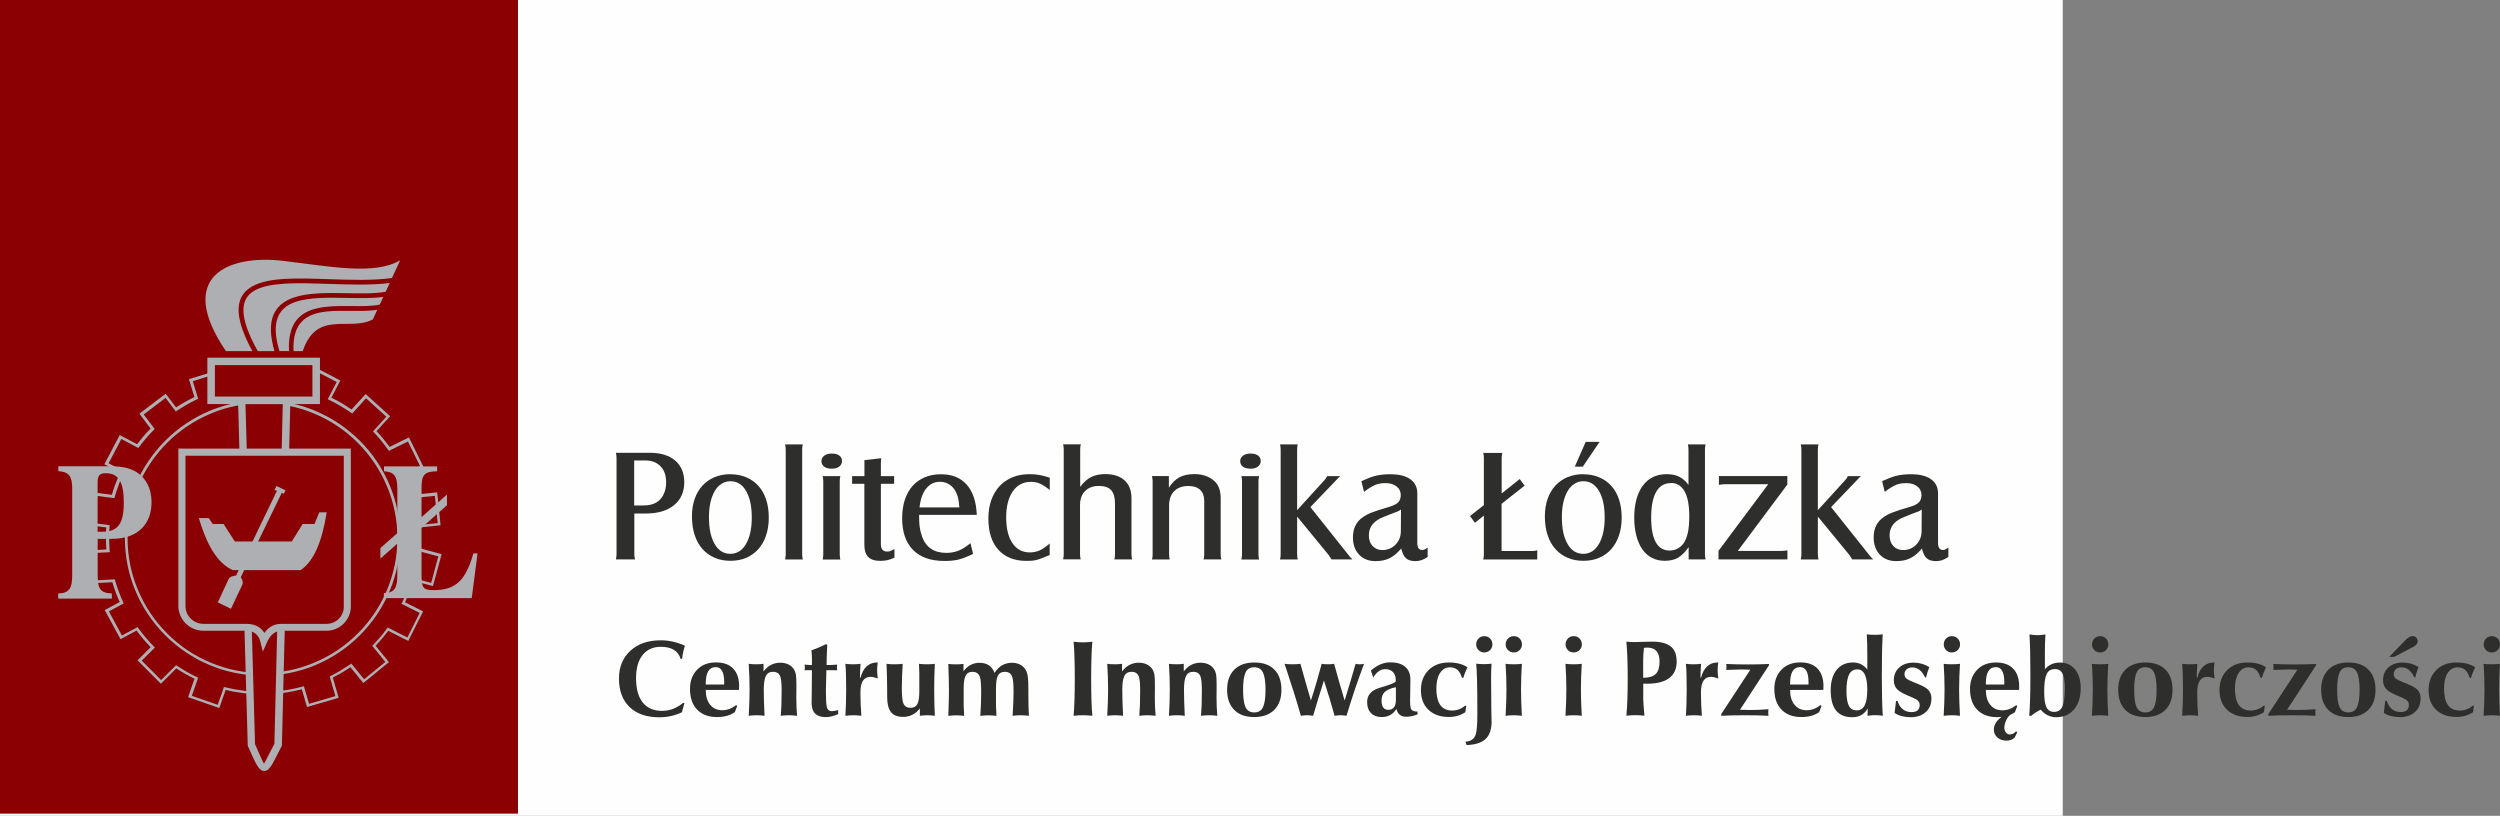 <?xml version="1.0" encoding="UTF-8"?>
<!DOCTYPE svg PUBLIC "-//W3C//DTD SVG 1.1//EN" "http://www.w3.org/Graphics/SVG/1.1/DTD/svg11.dtd">
<!-- Creator: CorelDRAW 2017 -->
<svg xmlns="http://www.w3.org/2000/svg" xml:space="preserve" width="89.147mm" height="29.092mm" version="1.1" style="shape-rendering:geometricPrecision; text-rendering:geometricPrecision; image-rendering:optimizeQuality; fill-rule:evenodd; clip-rule:evenodd"
viewBox="0 0 318.88 104.06"
 xmlns:xlink="http://www.w3.org/1999/xlink">
 <rect x="0" y="0" width="318.88" height="104.06" fill="#808080" stroke="none"/>
 <defs>
  <style type="text/css">
   <![CDATA[
    .fil0 {fill:#FEFEFE}
    .fil2 {fill:#8B0002}
    .fil5 {fill:#AEAFB3}
    .fil1 {fill:#2E2E2D;fill-rule:nonzero}
    .fil4 {fill:#8B0002;fill-rule:nonzero}
    .fil3 {fill:#AEAFB3;fill-rule:nonzero}
   ]]>
  </style>
 </defs>
 <g id="Warstwa_x0020_1">
  <rect class="fil0" x="0" y="0" width="263.11" height="104.06"/>
  <path class="fil1" d="M80.89 65.5l1.45 0c1.55,0 2.76,-0.35 3.63,-1.06 0.87,-0.71 1.31,-1.69 1.31,-2.94 0,-1.18 -0.39,-2.1 -1.16,-2.76 -0.78,-0.66 -1.86,-0.99 -3.24,-0.99l-4.32 0c0.05,0.23 0.08,0.45 0.08,0.65l0 12.3c0,0.18 -0.03,0.39 -0.08,0.65l2.45 0c-0.04,-0.15 -0.07,-0.27 -0.08,-0.36 -0.01,-0.09 -0.02,-0.19 -0.02,-0.3l0 -5.2zm0 -1.04l0 -5.73 1.41 0c0.83,0 1.48,0.25 1.96,0.75 0.48,0.5 0.71,1.18 0.71,2.06 0,0.57 -0.11,1.08 -0.34,1.54 -0.22,0.45 -0.53,0.79 -0.93,1.02 -0.41,0.24 -0.94,0.37 -1.59,0.37l-1.22 0z"/>
  <path id="1" class="fil1" d="M93.16 60.48c-0.73,0 -1.4,0.13 -2.01,0.38 -0.6,0.25 -1.12,0.61 -1.55,1.08 -0.43,0.47 -0.76,1.03 -0.99,1.69 -0.23,0.66 -0.35,1.4 -0.35,2.21 0,0.88 0.11,1.68 0.34,2.38 0.22,0.7 0.55,1.29 0.98,1.78 0.43,0.49 0.95,0.87 1.55,1.13 0.6,0.27 1.29,0.4 2.05,0.4 0.75,0 1.42,-0.13 2.02,-0.39 0.6,-0.26 1.11,-0.63 1.53,-1.1 0.42,-0.48 0.75,-1.05 0.98,-1.73 0.23,-0.68 0.35,-1.44 0.35,-2.28 0,-0.86 -0.11,-1.63 -0.34,-2.31 -0.22,-0.69 -0.55,-1.27 -0.98,-1.74 -0.43,-0.48 -0.94,-0.84 -1.55,-1.1 -0.61,-0.26 -1.28,-0.39 -2.03,-0.39zm0 0.9c0.85,0 1.52,0.41 2,1.24 0.49,0.83 0.73,1.96 0.73,3.39 0,1.42 -0.25,2.55 -0.74,3.38 -0.49,0.83 -1.16,1.25 -1.99,1.25 -0.85,0 -1.52,-0.41 -2,-1.25 -0.49,-0.83 -0.73,-1.97 -0.73,-3.42 0,-0.7 0.06,-1.34 0.19,-1.9 0.13,-0.56 0.31,-1.04 0.55,-1.44 0.23,-0.4 0.52,-0.71 0.86,-0.92 0.34,-0.22 0.72,-0.33 1.13,-0.33z"/>
  <path id="2" class="fil1" d="M100.14 56.69c0.03,0.12 0.05,0.23 0.06,0.32 0.01,0.09 0.02,0.2 0.02,0.34l0 13.36c0,0.22 -0.03,0.43 -0.08,0.65l2.26 0c-0.03,-0.14 -0.05,-0.25 -0.06,-0.34 -0.01,-0.09 -0.02,-0.19 -0.02,-0.32l0 -13.36c0,-0.14 0.01,-0.25 0.02,-0.34 0.01,-0.09 0.03,-0.19 0.06,-0.32l-2.26 0z"/>
  <path id="3" class="fil1" d="M106.09 57.85c-0.39,0 -0.71,0.09 -0.95,0.27 -0.24,0.18 -0.36,0.41 -0.36,0.69 0,0.31 0.12,0.55 0.35,0.72 0.23,0.17 0.56,0.25 0.98,0.25 0.39,0 0.71,-0.09 0.94,-0.27 0.23,-0.18 0.35,-0.41 0.35,-0.71 0,-0.3 -0.12,-0.53 -0.35,-0.7 -0.23,-0.17 -0.55,-0.25 -0.96,-0.25zm-1.16 2.88c0.03,0.12 0.05,0.23 0.06,0.32 0.01,0.09 0.02,0.2 0.02,0.34l0 9.32c0,0.14 -0.01,0.25 -0.02,0.34 -0.01,0.09 -0.03,0.19 -0.06,0.32l2.26 0c-0.03,-0.14 -0.05,-0.25 -0.06,-0.34 -0.01,-0.09 -0.02,-0.19 -0.02,-0.32l0 -9.32c0,-0.12 0.01,-0.23 0.02,-0.32 0.01,-0.09 0.03,-0.2 0.06,-0.34l-2.26 0z"/>
  <path id="4" class="fil1" d="M110.25 61.71l0 7.75c0,0.72 0.16,1.25 0.49,1.58 0.33,0.33 0.84,0.5 1.55,0.5 0.31,0 0.61,-0.03 0.89,-0.09 0.28,-0.06 0.58,-0.17 0.91,-0.32l0 -1.1c-0.27,0.15 -0.46,0.23 -0.56,0.27 -0.11,0.04 -0.23,0.05 -0.38,0.05 -0.52,0 -0.79,-0.31 -0.79,-0.94l0 -7.7 1.69 0 0 -0.98 -1.69 0 0 -1.51c0,-0.07 0,-0.14 0,-0.22 0,-0.08 0.01,-0.27 0.04,-0.55l-2.14 0.24 0 2.04 -1.57 0 0 0.98 1.57 0z"/>
  <path id="5" class="fil1" d="M123.77 69.29c-0.52,0.43 -1.01,0.75 -1.49,0.94 -0.48,0.19 -1,0.29 -1.57,0.29 -1.56,0 -2.6,-0.69 -3.1,-2.08 -0.07,-0.2 -0.13,-0.4 -0.17,-0.58 -0.05,-0.18 -0.09,-0.38 -0.12,-0.59 -0.03,-0.21 -0.06,-0.45 -0.07,-0.7 -0.01,-0.26 -0.02,-0.56 -0.02,-0.9l7.36 0c-0.07,-1.67 -0.49,-2.95 -1.27,-3.84 -0.78,-0.89 -1.88,-1.34 -3.29,-1.34 -0.77,0 -1.47,0.13 -2.08,0.39 -0.61,0.26 -1.13,0.63 -1.56,1.11 -0.43,0.48 -0.75,1.07 -0.98,1.76 -0.22,0.69 -0.34,1.48 -0.34,2.35 0,1.75 0.46,3.1 1.39,4.04 0.92,0.94 2.26,1.41 4,1.41 0.34,0 0.66,-0.01 0.96,-0.04 0.3,-0.03 0.59,-0.08 0.88,-0.15 0.29,-0.07 0.57,-0.17 0.87,-0.29 0.29,-0.12 0.61,-0.25 0.95,-0.42l-0.33 -1.35zm-6.48 -4.57c0.11,-1.03 0.39,-1.84 0.85,-2.41 0.46,-0.57 1.04,-0.86 1.76,-0.86 0.52,0 0.97,0.16 1.37,0.47 0.39,0.31 0.68,0.75 0.86,1.33 0.07,0.23 0.12,0.44 0.15,0.64 0.03,0.2 0.06,0.47 0.09,0.83l-5.08 0z"/>
  <path id="6" class="fil1" d="M133.9 69.31c-0.48,0.42 -0.9,0.72 -1.28,0.89 -0.38,0.17 -0.8,0.26 -1.26,0.26 -0.95,0 -1.69,-0.39 -2.22,-1.18 -0.53,-0.78 -0.8,-1.88 -0.8,-3.28 0,-1.4 0.28,-2.51 0.84,-3.32 0.56,-0.81 1.33,-1.22 2.3,-1.22 0.22,0 0.42,0.02 0.6,0.05 0.18,0.03 0.37,0.09 0.55,0.17 0.18,0.08 0.38,0.18 0.58,0.31 0.2,0.13 0.43,0.3 0.69,0.51l0 -1.57c-0.49,-0.16 -0.93,-0.28 -1.33,-0.35 -0.39,-0.07 -0.81,-0.1 -1.24,-0.1 -0.82,0 -1.55,0.13 -2.19,0.4 -0.65,0.27 -1.2,0.64 -1.65,1.13 -0.45,0.49 -0.8,1.08 -1.05,1.78 -0.25,0.7 -0.37,1.49 -0.37,2.36 0,1.7 0.42,3.02 1.27,3.97 0.85,0.94 2.04,1.42 3.56,1.42 0.27,0 0.51,-0.01 0.7,-0.02 0.2,-0.01 0.4,-0.05 0.61,-0.1 0.21,-0.05 0.45,-0.13 0.7,-0.23 0.26,-0.1 0.58,-0.23 0.98,-0.4l0 -1.47z"/>
  <path id="7" class="fil1" d="M137.84 71.35c-0.03,-0.14 -0.05,-0.25 -0.06,-0.34 -0.01,-0.09 -0.02,-0.19 -0.02,-0.32l0 -6.25c0,-0.77 0.21,-1.38 0.65,-1.81 0.43,-0.44 1.03,-0.65 1.78,-0.65 0.7,0 1.21,0.18 1.54,0.54 0.32,0.36 0.49,0.93 0.49,1.72l0 6.45c0,0.14 -0.01,0.25 -0.02,0.34 -0.01,0.09 -0.03,0.19 -0.06,0.32l2.26 0c-0.03,-0.14 -0.05,-0.25 -0.06,-0.34 -0.01,-0.09 -0.02,-0.19 -0.02,-0.32l0 -7.14c0,-0.98 -0.29,-1.74 -0.87,-2.27 -0.58,-0.54 -1.41,-0.81 -2.48,-0.81 -0.7,0 -1.3,0.13 -1.8,0.38 -0.5,0.25 -0.96,0.67 -1.39,1.25l0 -4.77c0,-0.14 0.01,-0.25 0.02,-0.34 0.01,-0.09 0.03,-0.19 0.06,-0.32l-2.26 0c0.03,0.12 0.05,0.22 0.06,0.31 0.01,0.08 0.02,0.2 0.02,0.35l0 13.36c0,0.22 -0.03,0.43 -0.08,0.65l2.26 0z"/>
  <path id="8" class="fil1" d="M146.94 60.73c0.05,0.22 0.08,0.43 0.08,0.65l0 9.32c0,0.15 -0.01,0.27 -0.02,0.35 -0.01,0.08 -0.03,0.18 -0.06,0.31l2.26 0c-0.03,-0.14 -0.05,-0.25 -0.06,-0.34 -0.01,-0.09 -0.02,-0.19 -0.02,-0.32l0 -6.21c0,-0.78 0.21,-1.4 0.65,-1.84 0.43,-0.44 1.04,-0.66 1.82,-0.66 0.65,0 1.14,0.16 1.49,0.49 0.34,0.32 0.52,0.79 0.52,1.4l0 6.81c0,0.15 -0.01,0.27 -0.02,0.36 -0.01,0.09 -0.03,0.19 -0.06,0.3l2.26 0c-0.05,-0.23 -0.08,-0.45 -0.08,-0.65l0 -7.14c0,-0.84 -0.2,-1.5 -0.59,-1.98 -0.31,-0.35 -0.7,-0.63 -1.17,-0.82 -0.47,-0.19 -0.99,-0.29 -1.58,-0.29 -0.77,0 -1.41,0.14 -1.92,0.41 -0.51,0.27 -0.96,0.71 -1.35,1.33l0 -1.49 -2.14 0z"/>
  <path id="9" class="fil1" d="M159.5 57.85c-0.39,0 -0.71,0.09 -0.95,0.27 -0.24,0.18 -0.36,0.41 -0.36,0.69 0,0.31 0.12,0.55 0.35,0.72 0.23,0.17 0.56,0.25 0.98,0.25 0.39,0 0.71,-0.09 0.94,-0.27 0.23,-0.18 0.35,-0.41 0.35,-0.71 0,-0.3 -0.12,-0.53 -0.35,-0.7 -0.23,-0.17 -0.55,-0.25 -0.96,-0.25zm-1.16 2.88c0.03,0.12 0.05,0.23 0.06,0.32 0.01,0.09 0.02,0.2 0.02,0.34l0 9.32c0,0.14 -0.01,0.25 -0.02,0.34 -0.01,0.09 -0.03,0.19 -0.06,0.32l2.26 0c-0.03,-0.14 -0.05,-0.25 -0.06,-0.34 -0.01,-0.09 -0.02,-0.19 -0.02,-0.32l0 -9.32c0,-0.12 0.01,-0.23 0.02,-0.32 0.01,-0.09 0.03,-0.2 0.06,-0.34l-2.26 0z"/>
  <path id="10" class="fil1" d="M165.45 65.89l3.98 4.85 0.1 0.14 0.18 0.27c0.03,0.05 0.07,0.12 0.12,0.2l2.69 0c-0.11,-0.1 -0.19,-0.17 -0.25,-0.23 -0.06,-0.06 -0.15,-0.17 -0.26,-0.32l-4.87 -6.12 3.24 -3.38 0.37 -0.39c0.04,-0.04 0.12,-0.1 0.22,-0.18l-1.69 0c-0.07,0.12 -0.13,0.22 -0.17,0.3 -0.05,0.07 -0.11,0.15 -0.19,0.23l-3.47 3.81 0 -7.73c0,-0.14 0.01,-0.25 0.02,-0.34 0.01,-0.09 0.03,-0.19 0.06,-0.32l-2.26 0c0.03,0.12 0.05,0.23 0.06,0.32 0.01,0.09 0.02,0.2 0.02,0.34l0 13.36c0,0.14 -0.01,0.25 -0.02,0.34 -0.01,0.09 -0.03,0.19 -0.06,0.32l2.26 0c-0.03,-0.14 -0.05,-0.25 -0.06,-0.34 -0.01,-0.09 -0.02,-0.19 -0.02,-0.32l0 -4.81z"/>
  <path id="11" class="fil1" d="M182.11 69.84c-0.19,0.12 -0.33,0.2 -0.41,0.25 -0.08,0.04 -0.18,0.06 -0.29,0.06 -0.42,0 -0.63,-0.3 -0.63,-0.9l0 -6.32c0,-0.78 -0.3,-1.38 -0.89,-1.8 -0.59,-0.43 -1.44,-0.64 -2.54,-0.64 -0.34,0 -0.66,0.01 -0.95,0.04 -0.29,0.03 -0.58,0.07 -0.87,0.14 -0.29,0.07 -0.58,0.16 -0.88,0.28 -0.3,0.12 -0.63,0.26 -1,0.42l0.33 1.37c0.29,-0.22 0.54,-0.4 0.77,-0.54 0.23,-0.14 0.45,-0.26 0.66,-0.35 0.21,-0.09 0.42,-0.15 0.64,-0.18 0.22,-0.03 0.45,-0.05 0.69,-0.05 0.57,0 1.03,0.14 1.39,0.42 0.36,0.28 0.54,0.65 0.54,1.11 0,0.38 -0.11,0.68 -0.32,0.91 -0.21,0.22 -0.56,0.41 -1.07,0.56 -0.59,0.18 -1.07,0.32 -1.43,0.44 -0.36,0.12 -0.66,0.22 -0.88,0.31 -0.23,0.09 -0.42,0.17 -0.58,0.26 -0.16,0.08 -0.33,0.18 -0.52,0.31 -0.87,0.58 -1.3,1.45 -1.3,2.59 0,0.92 0.26,1.66 0.78,2.21 0.52,0.55 1.22,0.83 2.1,0.83 0.69,0 1.29,-0.12 1.79,-0.37 0.5,-0.24 1,-0.66 1.49,-1.24 0.14,0.6 0.34,1.02 0.61,1.25 0.27,0.24 0.66,0.36 1.18,0.36 0.28,0 0.53,-0.04 0.76,-0.11 0.23,-0.08 0.5,-0.21 0.82,-0.42l0 -1.16zm-3.43 -2.06c0,0.33 -0.06,0.64 -0.18,0.93 -0.12,0.29 -0.29,0.55 -0.5,0.76 -0.21,0.22 -0.46,0.39 -0.75,0.51 -0.29,0.12 -0.6,0.18 -0.92,0.18 -0.51,0 -0.93,-0.17 -1.25,-0.51 -0.32,-0.34 -0.48,-0.8 -0.48,-1.37 0,-1.1 0.65,-1.89 1.94,-2.37 0.3,-0.12 0.59,-0.24 0.87,-0.35 0.28,-0.11 0.55,-0.21 0.83,-0.31 0.08,-0.04 0.16,-0.08 0.24,-0.12 0.08,-0.04 0.16,-0.09 0.22,-0.14l-0.02 2.77z"/>
  <path id="12" class="fil1" d="M189.27 65.75l0 4.99c0,0.12 -0.01,0.22 -0.02,0.31 -0.01,0.09 -0.03,0.19 -0.06,0.31l6.89 0 0 -1.18c-0.12,0.04 -0.22,0.07 -0.3,0.08 -0.07,0.01 -0.21,0.02 -0.4,0.02l-3.85 0 0 -6.02 2.94 -2.32 -0.63 -0.84 -2.3 1.84 0 -4.51c0,-0.14 0.01,-0.25 0.02,-0.34 0.01,-0.09 0.03,-0.19 0.06,-0.32l-2.43 0c0.03,0.12 0.05,0.23 0.06,0.32 0.01,0.09 0.02,0.2 0.02,0.34l0 6 -1.77 1.39 0.63 0.86 1.14 -0.92z"/>
  <path id="13" class="fil1" d="M201.95 60.48c-0.73,0 -1.4,0.13 -2.01,0.38 -0.6,0.25 -1.12,0.61 -1.55,1.08 -0.43,0.47 -0.76,1.03 -0.99,1.69 -0.23,0.66 -0.35,1.4 -0.35,2.21 0,0.88 0.11,1.68 0.34,2.38 0.22,0.7 0.55,1.29 0.98,1.78 0.43,0.49 0.95,0.87 1.55,1.13 0.6,0.27 1.29,0.4 2.05,0.4 0.75,0 1.42,-0.13 2.02,-0.39 0.6,-0.26 1.11,-0.63 1.53,-1.1 0.42,-0.48 0.75,-1.05 0.98,-1.73 0.23,-0.68 0.35,-1.44 0.35,-2.28 0,-0.86 -0.11,-1.63 -0.34,-2.31 -0.22,-0.69 -0.55,-1.27 -0.98,-1.74 -0.43,-0.48 -0.94,-0.84 -1.55,-1.1 -0.61,-0.26 -1.28,-0.39 -2.03,-0.39zm0 0.9c0.85,0 1.52,0.41 2,1.24 0.49,0.83 0.73,1.96 0.73,3.39 0,1.42 -0.25,2.55 -0.74,3.38 -0.49,0.83 -1.16,1.25 -1.99,1.25 -0.85,0 -1.52,-0.41 -2,-1.25 -0.49,-0.83 -0.73,-1.97 -0.73,-3.42 0,-0.7 0.06,-1.34 0.19,-1.9 0.13,-0.56 0.31,-1.04 0.55,-1.44 0.23,-0.4 0.52,-0.71 0.86,-0.92 0.34,-0.22 0.72,-0.33 1.13,-0.33zm-1.08 -1.86l1.02 0 2.14 -3.16 -1.77 0 -1.39 3.16z"/>
  <path id="14" class="fil1" d="M215.39 71.35l2.16 0c-0.03,-0.14 -0.05,-0.25 -0.06,-0.34 -0.01,-0.09 -0.02,-0.19 -0.02,-0.32l0 -13.36c0,-0.22 0.03,-0.44 0.08,-0.65l-2.26 0c0.03,0.12 0.05,0.23 0.06,0.32 0.01,0.09 0.02,0.2 0.02,0.34l0 4.51c-0.35,-0.48 -0.74,-0.82 -1.18,-1.04 -0.43,-0.22 -0.97,-0.33 -1.61,-0.33 -1.3,0 -2.31,0.49 -3.04,1.47 -0.72,0.98 -1.09,2.34 -1.09,4.08 0,0.86 0.09,1.62 0.27,2.3 0.18,0.68 0.43,1.26 0.76,1.73 0.33,0.48 0.74,0.84 1.22,1.09 0.48,0.25 1.02,0.38 1.62,0.38 0.69,0 1.26,-0.13 1.71,-0.39 0.45,-0.26 0.9,-0.71 1.36,-1.35l0 1.55zm-2.28 -9.75c0.77,0 1.36,0.36 1.76,1.07 0.4,0.71 0.6,1.77 0.6,3.17 0,0.76 -0.05,1.4 -0.14,1.91 -0.1,0.51 -0.25,0.96 -0.47,1.36 -0.19,0.34 -0.45,0.61 -0.79,0.81 -0.33,0.2 -0.7,0.3 -1.09,0.3 -1.58,0 -2.37,-1.4 -2.37,-4.2 0,-1.43 0.21,-2.52 0.63,-3.27 0.42,-0.75 1.04,-1.13 1.86,-1.13z"/>
  <path id="15" class="fil1" d="M219.2 71.35l8.79 0 0 -1.16c-0.16,0.03 -0.3,0.05 -0.4,0.06 -0.1,0.01 -0.23,0.02 -0.38,0.02l-5.55 0 6.32 -8.47 0 -1.08 -8.73 0 0 1.12c0.18,-0.03 0.32,-0.05 0.43,-0.06 0.11,-0.01 0.24,-0.02 0.39,-0.02l5.47 0 -6.34 8.5 0 1.08z"/>
  <path id="16" class="fil1" d="M231.87 65.89l3.98 4.85 0.1 0.14 0.18 0.27c0.03,0.05 0.07,0.12 0.12,0.2l2.69 0c-0.11,-0.1 -0.19,-0.17 -0.25,-0.23 -0.06,-0.06 -0.15,-0.17 -0.26,-0.32l-4.87 -6.12 3.24 -3.38 0.37 -0.39c0.04,-0.04 0.12,-0.1 0.22,-0.18l-1.69 0c-0.07,0.12 -0.13,0.22 -0.17,0.3 -0.05,0.07 -0.11,0.15 -0.19,0.23l-3.47 3.81 0 -7.73c0,-0.14 0.01,-0.25 0.02,-0.34 0.01,-0.09 0.03,-0.19 0.06,-0.32l-2.26 0c0.03,0.12 0.05,0.23 0.06,0.32 0.01,0.09 0.02,0.2 0.02,0.34l0 13.36c0,0.14 -0.01,0.25 -0.02,0.34 -0.01,0.09 -0.03,0.19 -0.06,0.32l2.26 0c-0.03,-0.14 -0.05,-0.25 -0.06,-0.34 -0.01,-0.09 -0.02,-0.19 -0.02,-0.32l0 -4.81z"/>
  <path id="17" class="fil1" d="M248.53 69.84c-0.19,0.12 -0.33,0.2 -0.41,0.25 -0.08,0.04 -0.18,0.06 -0.29,0.06 -0.42,0 -0.63,-0.3 -0.63,-0.9l0 -6.32c0,-0.78 -0.3,-1.38 -0.89,-1.8 -0.59,-0.43 -1.44,-0.64 -2.54,-0.64 -0.34,0 -0.66,0.01 -0.95,0.04 -0.29,0.03 -0.58,0.07 -0.87,0.14 -0.29,0.07 -0.58,0.16 -0.88,0.28 -0.3,0.12 -0.63,0.26 -1,0.42l0.33 1.37c0.29,-0.22 0.54,-0.4 0.77,-0.54 0.23,-0.14 0.45,-0.26 0.66,-0.35 0.21,-0.09 0.42,-0.15 0.64,-0.18 0.22,-0.03 0.45,-0.05 0.69,-0.05 0.57,0 1.03,0.14 1.39,0.42 0.36,0.28 0.54,0.65 0.54,1.11 0,0.38 -0.11,0.68 -0.32,0.91 -0.21,0.22 -0.56,0.41 -1.07,0.56 -0.59,0.18 -1.07,0.32 -1.43,0.44 -0.36,0.12 -0.66,0.22 -0.88,0.31 -0.23,0.09 -0.42,0.17 -0.58,0.26 -0.16,0.08 -0.33,0.18 -0.52,0.31 -0.87,0.58 -1.3,1.45 -1.3,2.59 0,0.92 0.26,1.66 0.78,2.21 0.52,0.55 1.22,0.83 2.1,0.83 0.69,0 1.29,-0.12 1.79,-0.37 0.5,-0.24 1,-0.66 1.49,-1.24 0.14,0.6 0.34,1.02 0.61,1.25 0.27,0.24 0.66,0.36 1.18,0.36 0.28,0 0.53,-0.04 0.76,-0.11 0.23,-0.08 0.5,-0.21 0.82,-0.42l0 -1.16zm-3.43 -2.06c0,0.33 -0.06,0.64 -0.18,0.93 -0.12,0.29 -0.29,0.55 -0.5,0.76 -0.21,0.22 -0.46,0.39 -0.75,0.51 -0.29,0.12 -0.6,0.18 -0.92,0.18 -0.51,0 -0.93,-0.17 -1.25,-0.51 -0.32,-0.34 -0.48,-0.8 -0.48,-1.37 0,-1.1 0.65,-1.89 1.94,-2.37 0.3,-0.12 0.59,-0.24 0.87,-0.35 0.28,-0.11 0.55,-0.21 0.83,-0.31 0.08,-0.04 0.16,-0.08 0.24,-0.12 0.08,-0.04 0.16,-0.09 0.22,-0.14l-0.02 2.77z"/>
  <g id="_1460887336080">
   <rect class="fil2" x="-0" y="-0" width="66.07" height="103.78"/>
   <path class="fil3" d="M33.48 48.68c0.84,0 1.67,0.05 2.49,0.16 0.78,0.1 1.55,0.24 2.31,0.43l1.31 -2.52 0.08 -0.16 0.16 0.08 3.42 1.78 0.16 0.08 -0.08 0.16 -1.06 2.03c0.44,0.22 0.88,0.45 1.3,0.7 0.44,0.26 0.86,0.53 1.27,0.82l1.68 -1.85 0.12 -0.13 0.13 0.12 2.86 2.59 0.13 0.12 -0.12 0.13 -1.61 1.77c0.29,0.31 0.58,0.64 0.86,0.98 0.28,0.34 0.55,0.69 0.8,1.04l2.31 -1.14 0.16 -0.08 0.08 0.16 1.71 3.46 0.08 0.16 -0.16 0.08 -2.09 1.03c0.17,0.4 0.33,0.8 0.48,1.2 0.15,0.4 0.28,0.82 0.4,1.24l2.92 -0.3 0.18 -0.02 0.02 0.18 0.4 3.84 0.02 0.18 -0.18 0.02 -2.62 0.27c0.01,0.19 0.02,0.38 0.03,0.58 0.01,0.25 0.01,0.5 0.01,0.75 0,0.24 -0,0.48 -0.01,0.71 -0.01,0.19 -0.02,0.38 -0.03,0.56l2.76 0.75 0.17 0.05 -0.05 0.17 -1.01 3.73 -0.05 0.17 -0.17 -0.05 -2.38 -0.64c-0.13,0.47 -0.29,0.93 -0.45,1.39 -0.17,0.46 -0.35,0.91 -0.56,1.36l2.15 1.08 0.16 0.08 -0.08 0.16 -1.73 3.45 -0.08 0.16 -0.16 -0.08 -2.4 -1.21c-0.25,0.34 -0.51,0.66 -0.78,0.98 -0.26,0.31 -0.54,0.62 -0.83,0.93l1.59 1.95 0.11 0.14 -0.14 0.11 -2.99 2.44 -0.14 0.11 -0.11 -0.14 -1.53 -1.88c-0.36,0.24 -0.73,0.48 -1.1,0.7 -0.38,0.22 -0.76,0.43 -1.15,0.63l0.7 2.4 0.05 0.17 -0.17 0.05 -3.7 1.08 -0.17 0.05 -0.05 -0.17 -0.61 -2.09c-0.78,0.2 -1.58,0.36 -2.4,0.47 -0.86,0.11 -1.73,0.17 -2.62,0.17 -0.83,0 -1.65,-0.05 -2.45,-0.15 -0.76,-0.09 -1.51,-0.23 -2.25,-0.41l-0.75 2.14 -0.06 0.17 -0.17 -0.06 -3.64 -1.27 -0.17 -0.06 0.06 -0.17 0.76 -2.18c-0.4,-0.19 -0.79,-0.4 -1.18,-0.62 -0.39,-0.22 -0.77,-0.46 -1.14,-0.7l-1.84 1.83 -0.13 0.13 -0.13 -0.13 -2.72 -2.73 -0.13 -0.13 0.13 -0.13 1.55 -1.54c-0.32,-0.33 -0.63,-0.67 -0.93,-1.02 -0.3,-0.36 -0.59,-0.72 -0.87,-1.1l-1.88 1.01 -0.16 0.09 -0.09 -0.16 -1.84 -3.39 -0.09 -0.16 0.16 -0.09 1.75 -0.94c-0.18,-0.4 -0.35,-0.82 -0.51,-1.24 -0.16,-0.43 -0.3,-0.86 -0.43,-1.29l-2.57 0.14 -0.18 0.01 -0.01 -0.18 -0.21 -3.85 -0.01 -0.18 0.18 -0.01 2.04 -0.11c-0.01,-0.21 -0.03,-0.42 -0.04,-0.63 -0.01,-0.27 -0.02,-0.55 -0.02,-0.83 0,-0.25 0.01,-0.51 0.01,-0.75 0.01,-0.2 0.02,-0.4 0.03,-0.6l-1.84 -0.23 -0.18 -0.02 0.02 -0.18 0.48 -3.83 0.02 -0.18 0.18 0.02 2.04 0.26c0.14,-0.49 0.3,-0.97 0.48,-1.44 0.18,-0.47 0.37,-0.94 0.58,-1.39l-1.86 -0.98 -0.16 -0.08 0.08 -0.16 1.8 -3.41 0.08 -0.16 0.16 0.08 2.06 1.09c0.27,-0.35 0.54,-0.7 0.83,-1.03 0.29,-0.33 0.58,-0.66 0.89,-0.97l-1.32 -1.75 -0.11 -0.14 0.14 -0.11 3.07 -2.33 0.14 -0.11 0.11 0.14 1.22 1.61c0.37,-0.25 0.75,-0.48 1.14,-0.7 0.39,-0.22 0.79,-0.43 1.2,-0.63l-0.65 -2.11 -0.05 -0.17 0.17 -0.05 3.68 -1.14 0.17 -0.05 0.05 0.17 0.6 1.94c0.73,-0.18 1.47,-0.31 2.23,-0.4 0.8,-0.1 1.61,-0.15 2.44,-0.15zm2.45 0.51c-0.8,-0.1 -1.62,-0.15 -2.45,-0.15 -0.81,0 -1.61,0.05 -2.39,0.15 -0.8,0.1 -1.58,0.24 -2.35,0.44l-0.17 0.04 -0.05 -0.16 -0.59 -1.93 -3.34 1.04 0.64 2.09 0.05 0.15 -0.14 0.07c-0.45,0.21 -0.89,0.44 -1.31,0.68 -0.43,0.24 -0.85,0.51 -1.26,0.78l-0.14 0.1 -0.1 -0.14 -1.21 -1.6 -2.79 2.12 1.31 1.73 0.09 0.12 -0.11 0.11c-0.34,0.34 -0.67,0.7 -0.98,1.06 -0.32,0.37 -0.62,0.74 -0.9,1.13l-0.09 0.12 -0.14 -0.07 -2.03 -1.08 -1.63 3.1 1.85 0.98 0.15 0.08 -0.07 0.16c-0.24,0.5 -0.45,1 -0.64,1.52 -0.19,0.51 -0.36,1.03 -0.51,1.56l-0.04 0.15 -0.15 -0.02 -2.02 -0.26 -0.44 3.47 1.83 0.23 0.17 0.02 -0.01 0.17c-0.02,0.26 -0.03,0.51 -0.04,0.75 -0.01,0.25 -0.01,0.5 -0.01,0.74 0,0.27 0.01,0.54 0.02,0.81 0.01,0.26 0.03,0.53 0.05,0.8l0.02 0.18 -0.19 0.01 -2.04 0.11 0.19 3.49 2.53 -0.14 0.14 -0.01 0.04 0.14c0.14,0.48 0.29,0.95 0.46,1.41 0.17,0.46 0.36,0.92 0.57,1.37l0.07 0.15 -0.15 0.08 -1.74 0.94 1.66 3.08 1.86 -1 0.14 -0.07 0.09 0.13c0.3,0.41 0.62,0.82 0.95,1.21 0.33,0.39 0.68,0.77 1.04,1.13l0.13 0.13 -0.13 0.13 -1.55 1.54 2.47 2.48 1.81 -1.8 0.1 -0.1 0.12 0.08c0.41,0.27 0.82,0.53 1.24,0.77 0.42,0.24 0.86,0.47 1.3,0.68l0.15 0.07 -0.05 0.15 -0.75 2.16 3.3 1.15 0.74 -2.12 0.05 -0.16 0.16 0.04c0.77,0.19 1.56,0.34 2.37,0.44 0.79,0.1 1.59,0.15 2.41,0.15 0.87,0 1.73,-0.06 2.57,-0.17 0.86,-0.11 1.7,-0.28 2.52,-0.51l0.17 -0.05 0.05 0.17 0.61 2.08 3.36 -0.98 -0.69 -2.37 -0.04 -0.14 0.14 -0.07c0.43,-0.21 0.85,-0.44 1.26,-0.69 0.41,-0.25 0.82,-0.51 1.22,-0.78l0.14 -0.1 0.11 0.13 1.52 1.87 2.71 -2.21 -1.57 -1.93 -0.1 -0.12 0.11 -0.11c0.31,-0.33 0.62,-0.67 0.92,-1.02 0.3,-0.35 0.58,-0.71 0.85,-1.09l0.09 -0.12 0.14 0.07 2.37 1.2 1.57 -3.13 -2.15 -1.08 -0.16 -0.08 0.07 -0.16c0.23,-0.49 0.43,-0.98 0.62,-1.49 0.18,-0.5 0.35,-1.01 0.49,-1.54l0.05 -0.17 0.17 0.05 2.38 0.64 0.91 -3.38 -2.73 -0.74 -0.14 -0.04 0.01 -0.15c0.02,-0.24 0.03,-0.47 0.04,-0.69 0.01,-0.23 0.01,-0.47 0.01,-0.7 0,-0.24 -0.01,-0.49 -0.01,-0.73 -0.01,-0.24 -0.02,-0.49 -0.04,-0.74l-0.01 -0.17 0.17 -0.02 2.62 -0.27 -0.36 -3.48 -2.89 0.3 -0.15 0.02 -0.04 -0.15c-0.13,-0.46 -0.27,-0.91 -0.44,-1.36 -0.16,-0.46 -0.34,-0.9 -0.54,-1.33l-0.07 -0.16 0.15 -0.08 2.09 -1.03 -1.55 -3.14 -2.29 1.13 -0.14 0.07 -0.09 -0.13c-0.28,-0.39 -0.57,-0.78 -0.87,-1.15 -0.3,-0.37 -0.62,-0.73 -0.95,-1.08l-0.12 -0.12 0.11 -0.12 1.6 -1.76 -2.59 -2.35 -1.66 1.83 -0.11 0.12 -0.13 -0.09c-0.45,-0.32 -0.91,-0.62 -1.38,-0.89 -0.47,-0.28 -0.95,-0.54 -1.44,-0.77l-0.17 -0.08 0.09 -0.16 1.06 -2.04 -3.1 -1.61 -1.29 2.48 -0.07 0.13 -0.14 -0.04c-0.78,-0.2 -1.58,-0.35 -2.4,-0.46zm9.71 7.29c-1.59,-1.59 -3.48,-2.87 -5.59,-3.74 -2.02,-0.84 -4.24,-1.31 -6.57,-1.31 -2.32,0 -4.54,0.46 -6.57,1.31 -2.1,0.87 -4,2.15 -5.59,3.74 -1.59,1.59 -2.87,3.48 -3.74,5.59 -0.84,2.02 -1.31,4.24 -1.31,6.57 0,2.32 0.46,4.54 1.31,6.57 0.87,2.1 2.15,4 3.74,5.59 1.59,1.59 3.48,2.87 5.59,3.74 2.02,0.84 4.24,1.31 6.57,1.31 2.32,0 4.54,-0.46 6.57,-1.31 2.1,-0.87 4,-2.15 5.59,-3.74 1.59,-1.59 2.87,-3.48 3.74,-5.59 0.84,-2.02 1.31,-4.24 1.31,-6.57 0,-2.32 -0.46,-4.54 -1.31,-6.57 -0.87,-2.1 -2.15,-4 -3.74,-5.59zm-5.45 -4.08c2.15,0.89 4.08,2.2 5.71,3.82 1.62,1.62 2.93,3.56 3.82,5.71 0.86,2.07 1.33,4.33 1.33,6.7 0,2.37 -0.47,4.64 -1.33,6.7 -0.89,2.15 -2.2,4.08 -3.82,5.7 -1.62,1.62 -3.56,2.93 -5.71,3.82 -2.07,0.86 -4.33,1.33 -6.7,1.33 -2.37,0 -4.64,-0.47 -6.7,-1.33 -2.15,-0.89 -4.08,-2.2 -5.71,-3.82 -1.62,-1.62 -2.93,-3.56 -3.82,-5.71 -0.86,-2.07 -1.33,-4.33 -1.33,-6.7 0,-2.37 0.47,-4.64 1.33,-6.7 0.89,-2.15 2.2,-4.08 3.82,-5.71 1.62,-1.62 3.56,-2.93 5.71,-3.82 2.07,-0.86 4.33,-1.33 6.7,-1.33 2.37,0 4.64,0.47 6.7,1.33z"/>
   <path class="fil3" d="M30.82 50.58l5.74 0 0.49 0 -0.01 0.49 -1.08 43.92 -0 0.11 -0.05 0.1c-0.22,0.43 -0.41,0.8 -0.58,1.13 -0.66,1.3 -1.02,2.01 -1.62,2.01 -0.68,0.01 -1.08,-0.91 -1.97,-2.91 -0.03,-0.08 -0.07,-0.15 -0.1,-0.23l-0.04 -0.09 -0 -0.09 -1.24 -43.95 -0.01 -0.49 0.49 0z"/>
   <path class="fil4" d="M36.06 51.54l-4.75 0 1.22 43.37c0.02,0.05 0.04,0.1 0.06,0.15 0.71,1.6 1.03,2.34 1.09,2.34 0.02,-0 0.29,-0.52 0.78,-1.49 0.16,-0.31 0.34,-0.66 0.54,-1.04l1.07 -43.32z"/>
   <path class="fil3" d="M23.21 57.22l21.09 0 0.45 0 0 0.45 0 19.69c0,0.85 -0.35,1.62 -0.91,2.18 -0.56,0.56 -1.33,0.91 -2.18,0.91l-5.46 0c-0.03,0 -0.06,-0 -0.09,-0 -0.49,-0 -1.39,-0.01 -2.05,1.47l-0.53 1.19 -0.32 -1.26c-0.36,-1.41 -1.53,-1.4 -1.95,-1.4 -0.02,0 -0.05,0 -0.07,0l-5.27 0c-0.87,0 -1.66,-0.36 -2.24,-0.93 -0.57,-0.57 -0.93,-1.37 -0.93,-2.24l0 -19.62 0 -0.45 0.45 0z"/>
   <polygon class="fil3" points="40.33,51.54 26.93,51.54 26.45,51.54 26.45,51.06 26.45,46.1 26.45,45.62 26.93,45.62 40.33,45.62 40.81,45.62 40.81,46.1 40.81,51.06 40.81,51.54 "/>
   <polygon class="fil4" points="27.41,50.58 39.85,50.58 39.85,46.57 27.41,46.57 "/>
   <path class="fil5" d="M12.45 67.83l0 -6.25c0,-0.9 0.22,-1.22 1.04,-1.22 1.67,0 2.3,1.17 2.3,3.78 0,2.69 -0.77,3.68 -2.74,3.68l-0.59 0zm0.96 -8.36l-5.97 0 0 0.62c1.34,0.1 1.77,0.62 1.77,2.22l0 11.05c0,1.69 -0.37,2.29 -1.79,2.34l0 0.65 6.85 0 0 -0.65c-1.54,-0.07 -1.81,-0.67 -1.81,-2.34l0 -4.63 1.81 0c3.31,0 5.06,-1.87 5.06,-4.68 0,-1.79 -0.77,-3.24 -2.17,-3.98 -1.06,-0.57 -2.28,-0.6 -3.74,-0.6z"/>
   <path class="fil5" d="M48.96 76.29l11.21 0 0.74 -5.7 -0.53 0c-1.03,3.64 -2.4,4.68 -5.09,4.68 -1.4,0 -1.52,-0.37 -1.52,-2.03l0 -5.92 3.24 -2.88 0 -1.36 -3.24 2.88 0 -3.64c0,-1.74 0.29,-2.18 1.99,-2.21l0 -0.62 -6.78 0 0 0.62c1.29,0.07 1.7,0.62 1.7,2.21l0 5.68 -2.16 1.91 0 1.34 2.16 -1.91 0 3.99c0,1.69 -0.35,2.28 -1.72,2.33l0 0.64z"/>
   <path class="fil5" d="M38.61 44.79c1.82,-5.35 5.97,-2.45 8.95,-4.06l0.56 -1.21c-1.02,0.15 -2.17,0.14 -3.35,0.13 -1.05,-0.01 -2.11,-0.02 -3.08,0.08 -2.47,0.26 -4.43,1.28 -4.25,5.06l1.17 0zm9.82 -5.93l0.46 -0.99c-1.35,0.19 -2.96,0.16 -4.62,0.13 -2.39,-0.05 -4.86,-0.09 -6.62,0.52 -2.06,0.72 -3.17,2.41 -2.01,6.26l1.22 0c-0.2,-4.22 2.01,-5.36 4.79,-5.65 1.02,-0.11 2.09,-0.1 3.15,-0.09 1.32,0.01 2.61,0.03 3.65,-0.19zm0.76 -1.64l0.52 -1.12c-2.4,0.29 -5.13,0.2 -7.77,0.11 -3.91,-0.13 -7.6,-0.26 -9.53,0.88 -1.76,1.04 -2.02,3.24 0.47,7.7l2.13 0c-1.2,-4.15 0.09,-6.01 2.44,-6.83 1.87,-0.65 4.39,-0.61 6.83,-0.56 1.8,0.03 3.56,0.07 4.92,-0.19zm0.81 -1.76l1.04 -2.26c-3.29,1.93 -8.97,0.78 -14.95,0.07 -6.96,-0.82 -13.76,1.97 -7.27,11.52l3.37 0c-2.53,-4.65 -2.12,-7.02 -0.09,-8.22 2.08,-1.23 5.85,-1.1 9.85,-0.96 2.76,0.09 5.63,0.19 8.05,-0.15z"/>
   <path class="fil4" d="M43.85 58.13l-20.19 0 0 19.17c0,0.62 0.25,1.19 0.67,1.6 0.41,0.41 0.98,0.67 1.6,0.67l5.27 0c0.02,0 0.04,-0 0.06,-0 0.51,-0 1.74,-0.02 2.46,1.16 0.83,-1.17 1.82,-1.17 2.4,-1.16 0.03,0 0.06,0 0.09,0l5.46 0c0.6,0 1.15,-0.25 1.54,-0.64 0.4,-0.4 0.64,-0.94 0.64,-1.54l0 -19.24z"/>
   <path class="fil5" d="M25.37 66.08l1.25 0 0.52 0.76 1.38 0 1.43 2.22 7.27 0 1.38 -2.22 1.51 0 0.61 -1.49 0.95 0c-0.61,3.86 -1.69,6.27 -3.33,7.37l-8.65 0c-2.03,-0.92 -3.34,-3.31 -4.33,-6.64z"/>
   <path class="fil5" d="M30.11 73.42l0.23 -0.48 1.66 -3.44 3.32 -6.89 -0.31 -0.14 0.26 -0.48 1.15 0.55 -0.21 0.44 -0.27 -0.12 -3.23 6.64 -1.67 3.44 -0.33 0.69c0.23,0.31 0.33,0.64 0.18,0.99l-1.43 3.03 -1.68 -0.81 1.38 -2.98c0.16,-0.33 0.61,-0.41 0.96,-0.45z"/>
  </g>
  <path class="fil1" d="M87.37 82.34c-0.17,0.5 -0.29,1.06 -0.36,1.68l-0.19 0.03c-0.31,-1.03 -1.16,-1.55 -2.53,-1.55 -1,0 -1.77,0.35 -2.33,1.05 -0.55,0.7 -0.83,1.68 -0.83,2.94 0,1.37 0.28,2.4 0.85,3.11 0.57,0.71 1.39,1.07 2.46,1.07 0.98,0 1.87,-0.34 2.69,-1.02l0.17 0.04 -0.32 1.16c-0.88,0.42 -1.84,0.64 -2.89,0.64 -1.62,0 -2.89,-0.44 -3.79,-1.31 -0.9,-0.87 -1.35,-2.08 -1.35,-3.63 0,-1.47 0.48,-2.65 1.45,-3.54 0.97,-0.9 2.27,-1.34 3.9,-1.34 1.02,0 2.04,0.23 3.07,0.69z"/>
  <path id="1" class="fil1" d="M94.27 87.56c0,0.19 -0,0.34 -0.01,0.44l-4.24 0c0,0.81 0.19,1.44 0.57,1.9 0.38,0.46 0.89,0.69 1.53,0.69 0.64,0 1.23,-0.22 1.77,-0.65l0.14 0.1 -0.3 0.79c-0.59,0.42 -1.35,0.63 -2.28,0.63 -1.08,0 -1.92,-0.32 -2.53,-0.95 -0.61,-0.63 -0.91,-1.51 -0.91,-2.64 0,-1 0.3,-1.81 0.9,-2.44 0.6,-0.63 1.41,-0.94 2.42,-0.94 0.95,0 1.68,0.26 2.19,0.79 0.51,0.53 0.76,1.28 0.76,2.27zm-1.9 -0.57c0,-1.26 -0.36,-1.9 -1.08,-1.9 -0.85,0 -1.27,0.7 -1.27,2.1l0 0.12 2.34 0c0,-0.06 0,-0.12 0.01,-0.19 0,-0.07 0,-0.12 0,-0.14z"/>
  <path id="2" class="fil1" d="M101.65 91.3c-0.39,-0.05 -0.73,-0.07 -1.04,-0.07 -0.3,0 -0.64,0.02 -1.02,0.07 0.07,-0.79 0.11,-1.87 0.11,-3.23 0,-0.9 -0.06,-1.5 -0.18,-1.8 -0.15,-0.39 -0.46,-0.58 -0.93,-0.58 -0.43,0 -0.74,0.18 -0.91,0.55 -0.18,0.36 -0.26,0.94 -0.26,1.74 0,0.87 0.03,1.98 0.1,3.32 -0.37,-0.05 -0.71,-0.07 -1.01,-0.07 -0.3,0 -0.64,0.02 -1.01,0.07 0.07,-1.21 0.11,-2.31 0.11,-3.31 0,-1.13 -0.04,-2.23 -0.11,-3.32 0.29,0.04 0.6,0.06 0.96,0.06 0.35,0 0.66,-0.02 0.93,-0.06l0 0.97c0.56,-0.74 1.27,-1.11 2.13,-1.11 0.7,0 1.25,0.23 1.63,0.68 0.18,0.22 0.31,0.51 0.37,0.86 0.04,0.24 0.06,0.63 0.06,1.16 0,0.09 0,0.33 0,0.72 -0.01,0.38 -0.01,0.72 -0.01,1.01 0,0.85 0.03,1.63 0.1,2.34z"/>
  <path id="3" class="fil1" d="M106.92 91.08c-0.59,0.26 -1.12,0.39 -1.59,0.39 -1.21,0 -1.81,-0.61 -1.81,-1.83 0,-0.03 0.01,-0.42 0.02,-1.18 0.01,-0.76 0.02,-1.51 0.02,-2.25l0 -0.73 -0.25 0c-0.3,0 -0.53,0 -0.69,0.01 0.03,-0.13 0.04,-0.25 0.04,-0.36 0,-0.12 -0.01,-0.24 -0.04,-0.36 0.39,0.04 0.65,0.06 0.79,0.06l0.15 0c0.01,-0.12 0.01,-0.3 0.01,-0.54 0,-0.44 -0.02,-0.89 -0.07,-1.33 0.66,-0.24 1.28,-0.51 1.87,-0.8l0.15 0.11c-0.06,1.05 -0.08,1.76 -0.08,2.13l0 0.43c0.49,0 0.94,-0.02 1.34,-0.06 -0.02,0.17 -0.03,0.29 -0.03,0.36 0,0.07 0.01,0.19 0.03,0.36 -0.21,-0.01 -0.67,-0.01 -1.37,-0.01 -0.04,1.18 -0.06,1.97 -0.06,2.35l0 0.55c0,0.93 0.04,1.53 0.11,1.8 0.09,0.35 0.31,0.53 0.65,0.53 0.18,0 0.45,-0.05 0.8,-0.14l0 0.51z"/>
  <path id="4" class="fil1" d="M111.95 86.54c-0.37,-0.14 -0.67,-0.21 -0.9,-0.21 -0.87,0 -1.3,0.66 -1.3,1.97 0,1.07 0.04,2.07 0.12,3 -0.37,-0.05 -0.71,-0.07 -1.02,-0.07 -0.3,0 -0.64,0.02 -1.02,0.07 0.06,-0.91 0.1,-2.02 0.1,-3.32 0,-1.49 -0.03,-2.59 -0.1,-3.31 0.29,0.04 0.61,0.06 0.97,0.06 0.35,0 0.67,-0.02 0.96,-0.06 -0.05,0.8 -0.07,1.39 -0.07,1.77l0.07 0c0.34,-1.29 1.05,-1.94 2.13,-1.94l0.07 0c-0.06,0.33 -0.08,0.66 -0.08,1 0,0.34 0.03,0.69 0.08,1.04z"/>
  <path id="5" class="fil1" d="M119.23 91.3c-0.35,-0.05 -0.67,-0.07 -0.94,-0.07 -0.29,0 -0.6,0.02 -0.96,0.07l0 -0.94c-0.57,0.72 -1.28,1.08 -2.12,1.08 -0.73,0 -1.26,-0.21 -1.57,-0.62 -0.32,-0.41 -0.48,-1.05 -0.48,-1.92l0 -0.76c0,-1.04 -0.03,-2.2 -0.08,-3.47 0.3,0.04 0.65,0.06 1.04,0.06 0.39,0 0.73,-0.02 1.02,-0.06 -0.07,1.17 -0.11,2.21 -0.11,3.13 0,0.92 0.06,1.55 0.18,1.87 0.15,0.41 0.46,0.61 0.93,0.61 0.43,0 0.73,-0.18 0.9,-0.54 0.15,-0.32 0.22,-0.86 0.22,-1.62l0 -2.2c0,-0.3 -0.01,-0.71 -0.04,-1.25 0.31,0.04 0.65,0.06 1.02,0.06 0.37,0 0.71,-0.02 1,-0.06 -0.06,1.11 -0.08,2.21 -0.08,3.31 0,1.11 0.03,2.22 0.08,3.32z"/>
  <path id="6" class="fil1" d="M131.22 91.3c-0.4,-0.05 -0.75,-0.07 -1.05,-0.07 -0.3,0 -0.64,0.02 -1.01,0.07 0.08,-1.19 0.12,-2.23 0.12,-3.11 0,-0.93 -0.06,-1.56 -0.18,-1.88 -0.15,-0.42 -0.46,-0.62 -0.93,-0.62 -0.43,0 -0.74,0.18 -0.91,0.54 -0.15,0.32 -0.22,0.87 -0.22,1.63l0 2.19c0,0.21 0.02,0.63 0.06,1.26 -0.39,-0.05 -0.73,-0.07 -1.04,-0.07 -0.3,0 -0.64,0.02 -1.02,0.07 0.07,-1.04 0.11,-2 0.11,-2.88 0,-1.05 -0.05,-1.74 -0.15,-2.06 -0.15,-0.45 -0.47,-0.68 -0.96,-0.68 -0.43,0 -0.73,0.18 -0.9,0.55 -0.15,0.31 -0.22,0.85 -0.22,1.62l0 2.19c0,0.21 0.02,0.63 0.06,1.26 -0.35,-0.05 -0.69,-0.07 -1,-0.07 -0.29,0 -0.63,0.02 -1.02,0.07 0.06,-1.5 0.08,-2.6 0.08,-3.32 0,-0.73 -0.03,-1.83 -0.08,-3.31 0.3,0.04 0.62,0.06 0.97,0.06 0.37,0 0.69,-0.02 0.96,-0.06l0 0.93c0.55,-0.71 1.23,-1.07 2.04,-1.07 0.96,0 1.6,0.43 1.93,1.29 0.54,-0.86 1.27,-1.29 2.21,-1.29 0.68,0 1.21,0.22 1.59,0.66 0.23,0.27 0.38,0.64 0.44,1.11 0.05,0.31 0.07,0.85 0.07,1.62l0 0.86c0,0.78 0.02,1.62 0.07,2.52z"/>
  <path id="7" class="fil1" d="M139.33 91.3c-0.44,-0.05 -0.84,-0.07 -1.19,-0.07 -0.36,0 -0.76,0.02 -1.2,0.07 0.1,-1.15 0.15,-2.73 0.15,-4.72 0,-2.04 -0.05,-3.62 -0.15,-4.73 0.41,0.06 0.81,0.08 1.2,0.08 0.41,0 0.8,-0.03 1.19,-0.08 -0.1,1.14 -0.15,2.71 -0.15,4.73 0,2.05 0.05,3.62 0.15,4.72z"/>
  <path id="8" class="fil1" d="M147.38 91.3c-0.39,-0.05 -0.73,-0.07 -1.04,-0.07 -0.3,0 -0.64,0.02 -1.02,0.07 0.07,-0.79 0.11,-1.87 0.11,-3.23 0,-0.9 -0.06,-1.5 -0.18,-1.8 -0.15,-0.39 -0.46,-0.58 -0.93,-0.58 -0.43,0 -0.74,0.18 -0.91,0.55 -0.18,0.36 -0.26,0.94 -0.26,1.74 0,0.87 0.03,1.98 0.1,3.32 -0.37,-0.05 -0.71,-0.07 -1.01,-0.07 -0.3,0 -0.64,0.02 -1.01,0.07 0.07,-1.21 0.11,-2.31 0.11,-3.31 0,-1.13 -0.04,-2.23 -0.11,-3.32 0.29,0.04 0.6,0.06 0.96,0.06 0.35,0 0.66,-0.02 0.93,-0.06l0 0.97c0.56,-0.74 1.27,-1.11 2.13,-1.11 0.7,0 1.25,0.23 1.63,0.68 0.18,0.22 0.31,0.51 0.37,0.86 0.04,0.24 0.06,0.63 0.06,1.16 0,0.09 0,0.33 0,0.72 -0.01,0.38 -0.01,0.72 -0.01,1.01 0,0.85 0.03,1.63 0.1,2.34z"/>
  <path id="9" class="fil1" d="M155.25 91.3c-0.39,-0.05 -0.73,-0.07 -1.04,-0.07 -0.3,0 -0.64,0.02 -1.02,0.07 0.07,-0.79 0.11,-1.87 0.11,-3.23 0,-0.9 -0.06,-1.5 -0.18,-1.8 -0.15,-0.39 -0.46,-0.58 -0.93,-0.58 -0.43,0 -0.74,0.18 -0.91,0.55 -0.18,0.36 -0.26,0.94 -0.26,1.74 0,0.87 0.03,1.98 0.1,3.32 -0.37,-0.05 -0.71,-0.07 -1.01,-0.07 -0.3,0 -0.64,0.02 -1.01,0.07 0.07,-1.21 0.11,-2.31 0.11,-3.31 0,-1.13 -0.04,-2.23 -0.11,-3.32 0.29,0.04 0.6,0.06 0.96,0.06 0.35,0 0.66,-0.02 0.93,-0.06l0 0.97c0.56,-0.74 1.27,-1.11 2.13,-1.11 0.7,0 1.25,0.23 1.63,0.68 0.18,0.22 0.31,0.51 0.37,0.86 0.04,0.24 0.06,0.63 0.06,1.16 0,0.09 0,0.33 0,0.72 -0.01,0.38 -0.01,0.72 -0.01,1.01 0,0.85 0.03,1.63 0.1,2.34z"/>
  <path id="10" class="fil1" d="M163.45 87.99c0,1.1 -0.31,1.95 -0.92,2.56 -0.61,0.61 -1.47,0.91 -2.55,0.91 -1.1,0 -1.95,-0.3 -2.55,-0.91 -0.6,-0.61 -0.91,-1.46 -0.91,-2.56 0,-1.1 0.3,-1.95 0.91,-2.57 0.61,-0.61 1.46,-0.92 2.56,-0.92 1.11,0 1.96,0.3 2.56,0.91 0.6,0.6 0.9,1.47 0.9,2.58zm-2.03 0c0,-1.02 -0.11,-1.75 -0.32,-2.2 -0.21,-0.45 -0.59,-0.68 -1.12,-0.68 -0.54,0 -0.91,0.22 -1.11,0.67 -0.21,0.45 -0.31,1.18 -0.31,2.21 0,1.02 0.1,1.75 0.3,2.19 0.21,0.46 0.59,0.69 1.12,0.69 0.54,0 0.91,-0.23 1.12,-0.68 0.21,-0.45 0.32,-1.19 0.32,-2.2z"/>
  <path id="11" class="fil1" d="M173.99 84.67c-0.81,2.14 -1.56,4.35 -2.24,6.63 -0.28,-0.05 -0.53,-0.07 -0.76,-0.07 -0.21,0 -0.47,0.02 -0.76,0.07 -0.33,-1.22 -0.78,-2.72 -1.36,-4.5 -0.46,1.43 -0.92,2.93 -1.38,4.5 -0.28,-0.05 -0.54,-0.07 -0.78,-0.07 -0.22,0 -0.48,0.02 -0.78,0.07 -0.54,-1.91 -1.24,-4.12 -2.08,-6.63 0.3,0.04 0.63,0.06 1.01,0.06 0.38,0 0.72,-0.02 1.01,-0.06 0.55,1.97 1,3.53 1.34,4.68 0.54,-1.67 0.99,-3.23 1.37,-4.68 0.23,0.04 0.5,0.06 0.8,0.06 0.3,0 0.56,-0.02 0.79,-0.06 0.39,1.44 0.84,3 1.34,4.68 0.58,-1.88 1.05,-3.44 1.4,-4.68 0.16,0.04 0.34,0.06 0.54,0.06 0.19,0 0.37,-0.02 0.53,-0.06z"/>
  <path id="12" class="fil1" d="M180.81 91.12c-0.49,0.2 -0.97,0.3 -1.45,0.3 -0.67,0 -1.09,-0.33 -1.25,-1 -0.41,0.69 -1.04,1.04 -1.88,1.04 -0.58,0 -1.03,-0.17 -1.36,-0.51 -0.33,-0.34 -0.49,-0.81 -0.49,-1.41 0,-0.84 0.48,-1.43 1.45,-1.76 0.41,-0.13 0.81,-0.26 1.23,-0.39 0.41,-0.13 0.73,-0.27 0.96,-0.43 0.01,-0.06 0.01,-0.13 0.01,-0.24 0,-0.42 -0.12,-0.75 -0.36,-1 -0.24,-0.25 -0.56,-0.37 -0.96,-0.37 -0.61,0 -1.13,0.36 -1.55,1.07 -0.12,-0.37 -0.22,-0.66 -0.3,-0.89 0.8,-0.7 1.62,-1.05 2.47,-1.05 0.83,0 1.47,0.19 1.91,0.57 0.44,0.38 0.66,0.93 0.66,1.64l0 0.07 -0.04 2.67c0,0.53 0.05,0.87 0.15,1.04 0.12,0.19 0.37,0.29 0.76,0.29l0.04 0 0 0.35zm-2.76 -1.86l0 -1.61c-0.64,0.13 -1.11,0.33 -1.4,0.59 -0.29,0.26 -0.43,0.63 -0.43,1.11 0,0.79 0.29,1.19 0.87,1.19 0.64,0 0.96,-0.43 0.96,-1.29z"/>
  <path id="13" class="fil1" d="M187.17 85.11c-0.26,0.58 -0.44,1.04 -0.54,1.38l-0.18 -0.08c-0.23,-0.86 -0.73,-1.29 -1.5,-1.29 -0.54,0 -0.96,0.24 -1.27,0.72 -0.31,0.48 -0.47,1.14 -0.47,1.99 0,1.86 0.67,2.8 2.02,2.8 0.6,0 1.16,-0.21 1.69,-0.64l0.1 0.06c-0.06,0.37 -0.09,0.63 -0.11,0.79 -0.62,0.41 -1.32,0.61 -2.12,0.61 -1.09,0 -1.95,-0.31 -2.59,-0.92 -0.64,-0.61 -0.96,-1.45 -0.96,-2.51 0,-1.05 0.33,-1.9 0.98,-2.55 0.66,-0.65 1.51,-0.97 2.58,-0.97 0.98,0 1.77,0.2 2.37,0.61z"/>
  <path id="14" class="fil1" d="M190.36 82.19c0,0.29 -0.1,0.53 -0.3,0.73 -0.2,0.2 -0.45,0.3 -0.74,0.3 -0.29,0 -0.53,-0.1 -0.73,-0.3 -0.2,-0.2 -0.3,-0.45 -0.3,-0.73 0,-0.3 0.1,-0.54 0.3,-0.75 0.2,-0.2 0.45,-0.3 0.73,-0.3 0.3,0 0.54,0.1 0.74,0.3 0.2,0.2 0.3,0.45 0.3,0.75zm-0.1 9.8c0,1.02 -0.25,1.78 -0.76,2.26 -0.51,0.48 -1.32,0.75 -2.44,0.78l-0.14 -0.43c0.67,-0.04 1.11,-0.33 1.3,-0.89 0.15,-0.42 0.22,-1.32 0.22,-2.69 0,-3.39 -0.05,-5.51 -0.15,-6.37 0.29,0.04 0.6,0.06 0.96,0.06 0.37,0 0.7,-0.02 1,-0.06 -0.04,0.62 -0.06,1.21 -0.06,1.77 0,1.38 0.01,2.69 0.03,3.92 0.02,1.23 0.03,1.77 0.03,1.63z"/>
  <path id="15" class="fil1" d="M194.13 82.19c0,0.29 -0.1,0.53 -0.3,0.73 -0.2,0.2 -0.45,0.3 -0.75,0.3 -0.29,0 -0.53,-0.1 -0.73,-0.3 -0.2,-0.2 -0.3,-0.45 -0.3,-0.73 0,-0.3 0.1,-0.54 0.3,-0.75 0.2,-0.2 0.45,-0.3 0.75,-0.3 0.29,0 0.53,0.1 0.73,0.3 0.2,0.2 0.3,0.45 0.3,0.75zm-0.01 9.11c-0.37,-0.05 -0.72,-0.07 -1.04,-0.07 -0.3,0 -0.65,0.02 -1.04,0.07 0.07,-1.21 0.11,-2.31 0.11,-3.31 0,-1.13 -0.04,-2.23 -0.11,-3.32 0.3,0.04 0.65,0.06 1.04,0.06 0.4,0 0.74,-0.02 1.04,-0.06 -0.07,1.09 -0.11,2.2 -0.11,3.32 0,1 0.04,2.1 0.11,3.31z"/>
  <path id="16" class="fil1" d="M201.77 82.19c0,0.29 -0.1,0.53 -0.3,0.73 -0.2,0.2 -0.45,0.3 -0.75,0.3 -0.29,0 -0.53,-0.1 -0.73,-0.3 -0.2,-0.2 -0.3,-0.45 -0.3,-0.73 0,-0.3 0.1,-0.54 0.3,-0.75 0.2,-0.2 0.45,-0.3 0.75,-0.3 0.29,0 0.53,0.1 0.73,0.3 0.2,0.2 0.3,0.45 0.3,0.75zm-0.01 9.11c-0.37,-0.05 -0.72,-0.07 -1.04,-0.07 -0.3,0 -0.65,0.02 -1.04,0.07 0.07,-1.21 0.11,-2.31 0.11,-3.31 0,-1.13 -0.04,-2.23 -0.11,-3.32 0.3,0.04 0.65,0.06 1.04,0.06 0.4,0 0.74,-0.02 1.04,-0.06 -0.07,1.09 -0.11,2.2 -0.11,3.32 0,1 0.04,2.1 0.11,3.31z"/>
  <path id="17" class="fil1" d="M213.87 84.32c0,1.93 -1.27,2.89 -3.81,2.89 -0.05,0 -0.12,-0 -0.22,-0.01 -0.1,0 -0.18,0 -0.24,0l0 2.03c0,0.21 0.05,0.9 0.15,2.06 -0.43,-0.05 -0.82,-0.07 -1.16,-0.07 -0.34,0 -0.72,0.02 -1.14,0.07 0.11,-1.2 0.17,-2.77 0.17,-4.72 0,-1.9 -0.06,-3.48 -0.17,-4.73 0.33,0.04 0.66,0.06 0.97,0.06 0.19,0 0.54,-0.01 1.05,-0.03 0.51,-0.02 0.92,-0.03 1.25,-0.03 1.07,0 1.86,0.2 2.37,0.6 0.51,0.4 0.77,1.03 0.77,1.9zm-2.19 0.07c0,-1.19 -0.52,-1.79 -1.56,-1.79 -0.08,0 -0.23,0.01 -0.43,0.03 -0.06,0.6 -0.1,1.11 -0.1,1.54l0 2.28c0.74,0 1.27,-0.16 1.6,-0.48 0.33,-0.32 0.49,-0.85 0.49,-1.58z"/>
  <path id="18" class="fil1" d="M219.16 86.54c-0.37,-0.14 -0.67,-0.21 -0.9,-0.21 -0.87,0 -1.3,0.66 -1.3,1.97 0,1.07 0.04,2.07 0.12,3 -0.37,-0.05 -0.71,-0.07 -1.02,-0.07 -0.3,0 -0.64,0.02 -1.02,0.07 0.06,-0.91 0.1,-2.02 0.1,-3.32 0,-1.49 -0.03,-2.59 -0.1,-3.31 0.29,0.04 0.61,0.06 0.97,0.06 0.35,0 0.67,-0.02 0.96,-0.06 -0.05,0.8 -0.07,1.39 -0.07,1.77l0.07 0c0.34,-1.29 1.05,-1.94 2.13,-1.94l0.07 0c-0.06,0.33 -0.08,0.66 -0.08,1 0,0.34 0.03,0.69 0.08,1.04z"/>
  <path id="19" class="fil1" d="M225.64 84.85c-0.62,0.93 -1.85,2.82 -3.7,5.68 0.54,0.02 0.94,0.03 1.22,0.03 0.83,0 1.63,-0.03 2.41,-0.1 -0.02,0.17 -0.03,0.3 -0.03,0.4 0,0.09 0.01,0.24 0.03,0.44 -0.79,-0.05 -1.78,-0.07 -2.95,-0.07 -1.17,0 -2.2,0.02 -3.07,0.07l0 -0.22c0.04,-0.06 1.27,-1.94 3.71,-5.66 -0.48,-0.02 -0.86,-0.03 -1.14,-0.03 -0.37,0 -1.02,0.02 -1.94,0.06 0.02,-0.08 0.03,-0.21 0.03,-0.37 0,-0.18 -0.01,-0.3 -0.03,-0.39 0.82,0.04 1.74,0.06 2.76,0.06 1.02,0 1.92,-0.02 2.7,-0.06l0 0.17z"/>
  <path id="20" class="fil1" d="M232.58 87.56c0,0.19 -0,0.34 -0.01,0.44l-4.24 0c0,0.81 0.19,1.44 0.57,1.9 0.38,0.46 0.89,0.69 1.53,0.69 0.64,0 1.23,-0.22 1.77,-0.65l0.14 0.1 -0.3 0.79c-0.59,0.42 -1.35,0.63 -2.28,0.63 -1.08,0 -1.92,-0.32 -2.53,-0.95 -0.61,-0.63 -0.91,-1.51 -0.91,-2.64 0,-1 0.3,-1.81 0.9,-2.44 0.6,-0.63 1.41,-0.94 2.42,-0.94 0.95,0 1.68,0.26 2.19,0.79 0.51,0.53 0.76,1.28 0.76,2.27zm-1.9 -0.57c0,-1.26 -0.36,-1.9 -1.08,-1.9 -0.85,0 -1.27,0.7 -1.27,2.1l0 0.12 2.34 0c0,-0.06 0,-0.12 0.01,-0.19 0,-0.07 0,-0.12 0,-0.14z"/>
  <path id="21" class="fil1" d="M240.15 91.3c-0.31,-0.06 -0.64,-0.08 -0.97,-0.08 -0.32,0 -0.65,0.03 -0.98,0.08 0.02,-0.2 0.03,-0.52 0.03,-0.94 -0.42,0.75 -1.08,1.12 -1.98,1.12 -1.83,0 -2.74,-1.14 -2.74,-3.42 0,-1.12 0.25,-1.99 0.76,-2.62 0.51,-0.63 1.2,-0.94 2.08,-0.94 0.76,0 1.37,0.3 1.83,0.9l0 -1.72c0,-1.07 -0.02,-1.99 -0.07,-2.77 0.3,0.04 0.65,0.06 1.02,0.06 0.38,0 0.72,-0.02 1.02,-0.06 -0.08,1.15 -0.12,2.9 -0.12,5.25 0,2.13 0.04,3.84 0.12,5.14zm-1.97 -3.25c0,-1.78 -0.42,-2.67 -1.27,-2.67 -0.49,0 -0.84,0.22 -1.06,0.66 -0.22,0.44 -0.33,1.14 -0.33,2.1 0,0.85 0.1,1.47 0.3,1.87 0.2,0.4 0.54,0.6 1.01,0.6 0.9,0 1.34,-0.85 1.34,-2.56z"/>
  <path id="22" class="fil1" d="M246.35 89.13c0,0.7 -0.24,1.27 -0.72,1.7 -0.48,0.43 -1.12,0.65 -1.91,0.65 -0.83,0 -1.52,-0.18 -2.06,-0.54 0.03,-0.16 0.09,-0.67 0.18,-1.54l0.19 0c0.31,0.95 0.91,1.43 1.79,1.43 0.69,0 1.04,-0.31 1.04,-0.93 0,-0.28 -0.14,-0.51 -0.43,-0.69 -0.13,-0.08 -0.53,-0.26 -1.19,-0.54 -0.59,-0.25 -1.01,-0.5 -1.26,-0.76 -0.28,-0.3 -0.42,-0.67 -0.42,-1.14 0,-0.67 0.23,-1.22 0.69,-1.63 0.46,-0.42 1.07,-0.62 1.85,-0.62 0.71,0 1.38,0.19 1.99,0.58 -0.18,0.42 -0.32,0.86 -0.4,1.3l-0.14 0c-0.41,-0.85 -0.95,-1.27 -1.63,-1.27 -0.3,0 -0.54,0.08 -0.72,0.24 -0.18,0.16 -0.28,0.37 -0.28,0.62 0,0.25 0.1,0.45 0.29,0.6 0.15,0.11 0.44,0.25 0.89,0.43 0.86,0.33 1.42,0.6 1.68,0.82 0.39,0.3 0.58,0.74 0.58,1.3z"/>
  <path id="23" class="fil1" d="M250.01 82.19c0,0.29 -0.1,0.53 -0.3,0.73 -0.2,0.2 -0.45,0.3 -0.75,0.3 -0.29,0 -0.53,-0.1 -0.73,-0.3 -0.2,-0.2 -0.3,-0.45 -0.3,-0.73 0,-0.3 0.1,-0.54 0.3,-0.75 0.2,-0.2 0.45,-0.3 0.75,-0.3 0.29,0 0.53,0.1 0.73,0.3 0.2,0.2 0.3,0.45 0.3,0.75zm-0.01 9.11c-0.37,-0.05 -0.72,-0.07 -1.04,-0.07 -0.3,0 -0.65,0.02 -1.04,0.07 0.07,-1.21 0.11,-2.31 0.11,-3.31 0,-1.13 -0.04,-2.23 -0.11,-3.32 0.3,0.04 0.65,0.06 1.04,0.06 0.4,0 0.74,-0.02 1.04,-0.06 -0.07,1.09 -0.11,2.2 -0.11,3.32 0,1 0.04,2.1 0.11,3.31z"/>
  <path id="24" class="fil1" d="M257.55 87.56c0,0.19 -0,0.34 -0.01,0.44l-4.24 0c0,0.81 0.19,1.45 0.57,1.91 0.38,0.46 0.89,0.69 1.53,0.69 0.64,0 1.23,-0.22 1.77,-0.65l0.14 0.1 -0.3 0.79c-0.06,0.05 -0.22,0.14 -0.48,0.27 -0.25,0.13 -0.46,0.39 -0.63,0.75 -0.16,0.33 -0.24,0.66 -0.24,0.97 0,0.22 0.06,0.42 0.19,0.59 0.13,0.17 0.3,0.26 0.53,0.26 0.28,0 0.53,-0.13 0.76,-0.39l0.17 0.1 -0.33 0.68c-0.29,0.27 -0.63,0.4 -1.04,0.4 -0.44,0 -0.82,-0.12 -1.12,-0.36 -0.33,-0.27 -0.5,-0.62 -0.5,-1.05 0,-0.6 0.33,-1.14 0.98,-1.62 -0.19,0.02 -0.39,0.03 -0.58,0.03 -1.08,0 -1.92,-0.32 -2.53,-0.95 -0.61,-0.63 -0.91,-1.51 -0.91,-2.64 0,-1 0.3,-1.81 0.9,-2.44 0.6,-0.63 1.41,-0.94 2.42,-0.94 0.95,0 1.68,0.26 2.19,0.79 0.51,0.53 0.76,1.28 0.76,2.27zm-1.9 -0.57c0,-1.26 -0.36,-1.9 -1.08,-1.9 -0.85,0 -1.27,0.7 -1.27,2.1l0 0.12 2.34 0c0,-0.06 0,-0.12 0.01,-0.19 0,-0.07 0,-0.12 0,-0.14z"/>
  <path id="25" class="fil1" d="M265.4 87.77c0,1.14 -0.28,2.04 -0.85,2.71 -0.57,0.67 -1.32,1 -2.27,1 -0.78,0 -1.44,-0.32 -1.98,-0.96 -0.46,0.22 -0.86,0.48 -1.21,0.78l-0.26 0c0.1,-1.13 0.15,-2.86 0.15,-5.19 0,-2.27 -0.04,-4 -0.12,-5.19 0.41,0.06 0.75,0.1 1.02,0.1 0.28,0 0.62,-0.03 1.02,-0.1 -0.05,0.81 -0.07,1.54 -0.07,2.19l0 2.26c0.48,-0.57 1.12,-0.86 1.92,-0.86 0.81,0 1.45,0.29 1.93,0.88 0.48,0.59 0.72,1.38 0.72,2.39zm-2.02 0.1c0,-0.89 -0.09,-1.53 -0.28,-1.91 -0.19,-0.42 -0.53,-0.62 -1,-0.62 -0.51,0 -0.86,0.22 -1.06,0.67 -0.2,0.45 -0.3,1.17 -0.3,2.17 0,0.92 0.09,1.58 0.26,1.97 0.19,0.43 0.53,0.65 1,0.65 0.51,0 0.87,-0.24 1.08,-0.72 0.19,-0.44 0.29,-1.18 0.29,-2.2z"/>
  <path id="26" class="fil1" d="M268.92 82.19c0,0.29 -0.1,0.53 -0.3,0.73 -0.2,0.2 -0.45,0.3 -0.75,0.3 -0.29,0 -0.53,-0.1 -0.73,-0.3 -0.2,-0.2 -0.3,-0.45 -0.3,-0.73 0,-0.3 0.1,-0.54 0.3,-0.75 0.2,-0.2 0.45,-0.3 0.75,-0.3 0.29,0 0.53,0.1 0.73,0.3 0.2,0.2 0.3,0.45 0.3,0.75zm-0.01 9.11c-0.37,-0.05 -0.72,-0.07 -1.04,-0.07 -0.3,0 -0.65,0.02 -1.04,0.07 0.07,-1.21 0.11,-2.31 0.11,-3.31 0,-1.13 -0.04,-2.23 -0.11,-3.32 0.3,0.04 0.65,0.06 1.04,0.06 0.4,0 0.74,-0.02 1.04,-0.06 -0.07,1.09 -0.11,2.2 -0.11,3.32 0,1 0.04,2.1 0.11,3.31z"/>
  <path id="27" class="fil1" d="M277.11 87.99c0,1.1 -0.31,1.95 -0.92,2.56 -0.61,0.61 -1.47,0.91 -2.55,0.91 -1.1,0 -1.95,-0.3 -2.55,-0.91 -0.6,-0.61 -0.91,-1.46 -0.91,-2.56 0,-1.1 0.3,-1.95 0.91,-2.57 0.61,-0.61 1.46,-0.92 2.56,-0.92 1.11,0 1.96,0.3 2.56,0.91 0.6,0.6 0.9,1.47 0.9,2.58zm-2.03 0c0,-1.02 -0.11,-1.75 -0.32,-2.2 -0.21,-0.45 -0.59,-0.68 -1.12,-0.68 -0.54,0 -0.91,0.22 -1.11,0.67 -0.21,0.45 -0.31,1.18 -0.31,2.21 0,1.02 0.1,1.75 0.3,2.19 0.21,0.46 0.59,0.69 1.12,0.69 0.54,0 0.91,-0.23 1.12,-0.68 0.21,-0.45 0.32,-1.19 0.32,-2.2z"/>
  <path id="28" class="fil1" d="M282.46 86.54c-0.37,-0.14 -0.67,-0.21 -0.9,-0.21 -0.87,0 -1.3,0.66 -1.3,1.97 0,1.07 0.04,2.07 0.12,3 -0.37,-0.05 -0.71,-0.07 -1.02,-0.07 -0.3,0 -0.64,0.02 -1.02,0.07 0.06,-0.91 0.1,-2.02 0.1,-3.32 0,-1.49 -0.03,-2.59 -0.1,-3.31 0.29,0.04 0.61,0.06 0.97,0.06 0.35,0 0.67,-0.02 0.96,-0.06 -0.05,0.8 -0.07,1.39 -0.07,1.77l0.07 0c0.34,-1.29 1.05,-1.94 2.13,-1.94l0.07 0c-0.06,0.33 -0.08,0.66 -0.08,1 0,0.34 0.03,0.69 0.08,1.04z"/>
  <path id="29" class="fil1" d="M289.03 85.11c-0.26,0.58 -0.44,1.04 -0.54,1.38l-0.18 -0.08c-0.23,-0.86 -0.73,-1.29 -1.5,-1.29 -0.54,0 -0.96,0.24 -1.27,0.72 -0.31,0.48 -0.47,1.14 -0.47,1.99 0,1.86 0.67,2.8 2.02,2.8 0.6,0 1.16,-0.21 1.69,-0.64l0.1 0.06c-0.06,0.37 -0.09,0.63 -0.11,0.79 -0.62,0.41 -1.32,0.61 -2.12,0.61 -1.09,0 -1.95,-0.31 -2.59,-0.92 -0.64,-0.61 -0.96,-1.45 -0.96,-2.51 0,-1.05 0.33,-1.9 0.98,-2.55 0.66,-0.65 1.51,-0.97 2.58,-0.97 0.98,0 1.77,0.2 2.37,0.61z"/>
  <path id="30" class="fil1" d="M295.42 84.85c-0.62,0.93 -1.85,2.82 -3.7,5.68 0.54,0.02 0.94,0.03 1.22,0.03 0.83,0 1.63,-0.03 2.41,-0.1 -0.02,0.17 -0.03,0.3 -0.03,0.4 0,0.09 0.01,0.24 0.03,0.44 -0.79,-0.05 -1.78,-0.07 -2.95,-0.07 -1.17,0 -2.2,0.02 -3.07,0.07l0 -0.22c0.04,-0.06 1.27,-1.94 3.71,-5.66 -0.48,-0.02 -0.86,-0.03 -1.14,-0.03 -0.37,0 -1.02,0.02 -1.94,0.06 0.02,-0.08 0.03,-0.21 0.03,-0.37 0,-0.18 -0.01,-0.3 -0.03,-0.39 0.82,0.04 1.74,0.06 2.76,0.06 1.02,0 1.92,-0.02 2.7,-0.06l0 0.17z"/>
  <path id="31" class="fil1" d="M303 87.99c0,1.1 -0.31,1.95 -0.92,2.56 -0.61,0.61 -1.47,0.91 -2.55,0.91 -1.1,0 -1.95,-0.3 -2.55,-0.91 -0.6,-0.61 -0.91,-1.46 -0.91,-2.56 0,-1.1 0.3,-1.95 0.91,-2.57 0.61,-0.61 1.46,-0.92 2.56,-0.92 1.11,0 1.96,0.3 2.56,0.91 0.6,0.6 0.9,1.47 0.9,2.58zm-2.03 0c0,-1.02 -0.11,-1.75 -0.32,-2.2 -0.21,-0.45 -0.59,-0.68 -1.12,-0.68 -0.54,0 -0.91,0.22 -1.11,0.67 -0.21,0.45 -0.31,1.18 -0.31,2.21 0,1.02 0.1,1.75 0.3,2.19 0.21,0.46 0.59,0.69 1.12,0.69 0.54,0 0.91,-0.23 1.12,-0.68 0.21,-0.45 0.32,-1.19 0.32,-2.2z"/>
  <path id="32" class="fil1" d="M308.38 81.8c0,0.28 -0.21,0.53 -0.64,0.75l-2.35 1.23 -0.64 0 1.98 -2.05c0.39,-0.4 0.72,-0.6 0.98,-0.6 0.19,0 0.35,0.06 0.48,0.19 0.12,0.13 0.19,0.29 0.19,0.47zm0.37 7.32c0,0.7 -0.24,1.27 -0.72,1.7 -0.48,0.43 -1.12,0.65 -1.91,0.65 -0.83,0 -1.52,-0.18 -2.06,-0.54 0.03,-0.16 0.09,-0.67 0.18,-1.54l0.19 0c0.31,0.95 0.91,1.43 1.79,1.43 0.69,0 1.04,-0.31 1.04,-0.93 0,-0.28 -0.14,-0.51 -0.43,-0.69 -0.13,-0.08 -0.53,-0.26 -1.19,-0.54 -0.59,-0.25 -1.01,-0.5 -1.26,-0.76 -0.28,-0.3 -0.42,-0.67 -0.42,-1.14 0,-0.67 0.23,-1.22 0.69,-1.63 0.46,-0.42 1.07,-0.62 1.85,-0.62 0.71,0 1.38,0.19 1.99,0.58 -0.18,0.42 -0.32,0.86 -0.4,1.3l-0.14 0c-0.41,-0.85 -0.95,-1.27 -1.63,-1.27 -0.3,0 -0.54,0.08 -0.72,0.24 -0.18,0.16 -0.28,0.37 -0.28,0.62 0,0.25 0.1,0.45 0.29,0.6 0.15,0.11 0.44,0.25 0.89,0.43 0.86,0.33 1.42,0.6 1.68,0.82 0.39,0.3 0.58,0.74 0.58,1.3z"/>
  <path id="33" class="fil1" d="M315.7 85.11c-0.26,0.58 -0.44,1.04 -0.54,1.38l-0.18 -0.08c-0.23,-0.86 -0.73,-1.29 -1.5,-1.29 -0.54,0 -0.96,0.24 -1.27,0.72 -0.31,0.48 -0.47,1.14 -0.47,1.99 0,1.86 0.67,2.8 2.02,2.8 0.6,0 1.16,-0.21 1.69,-0.64l0.1 0.06c-0.06,0.37 -0.09,0.63 -0.11,0.79 -0.62,0.41 -1.32,0.61 -2.12,0.61 -1.09,0 -1.95,-0.31 -2.59,-0.92 -0.64,-0.61 -0.96,-1.45 -0.96,-2.51 0,-1.05 0.33,-1.9 0.98,-2.55 0.66,-0.65 1.51,-0.97 2.58,-0.97 0.98,0 1.77,0.2 2.37,0.61z"/>
  <path id="34" class="fil1" d="M318.88 82.19c0,0.29 -0.1,0.53 -0.3,0.73 -0.2,0.2 -0.45,0.3 -0.75,0.3 -0.29,0 -0.53,-0.1 -0.73,-0.3 -0.2,-0.2 -0.3,-0.45 -0.3,-0.73 0,-0.3 0.1,-0.54 0.3,-0.75 0.2,-0.2 0.45,-0.3 0.75,-0.3 0.29,0 0.53,0.1 0.73,0.3 0.2,0.2 0.3,0.45 0.3,0.75zm-0.01 9.11c-0.37,-0.05 -0.72,-0.07 -1.04,-0.07 -0.3,0 -0.65,0.02 -1.04,0.07 0.07,-1.21 0.11,-2.31 0.11,-3.31 0,-1.13 -0.04,-2.23 -0.11,-3.32 0.3,0.04 0.65,0.06 1.04,0.06 0.4,0 0.74,-0.02 1.04,-0.06 -0.07,1.09 -0.11,2.2 -0.11,3.32 0,1 0.04,2.1 0.11,3.31z"/>
 </g>
</svg>
